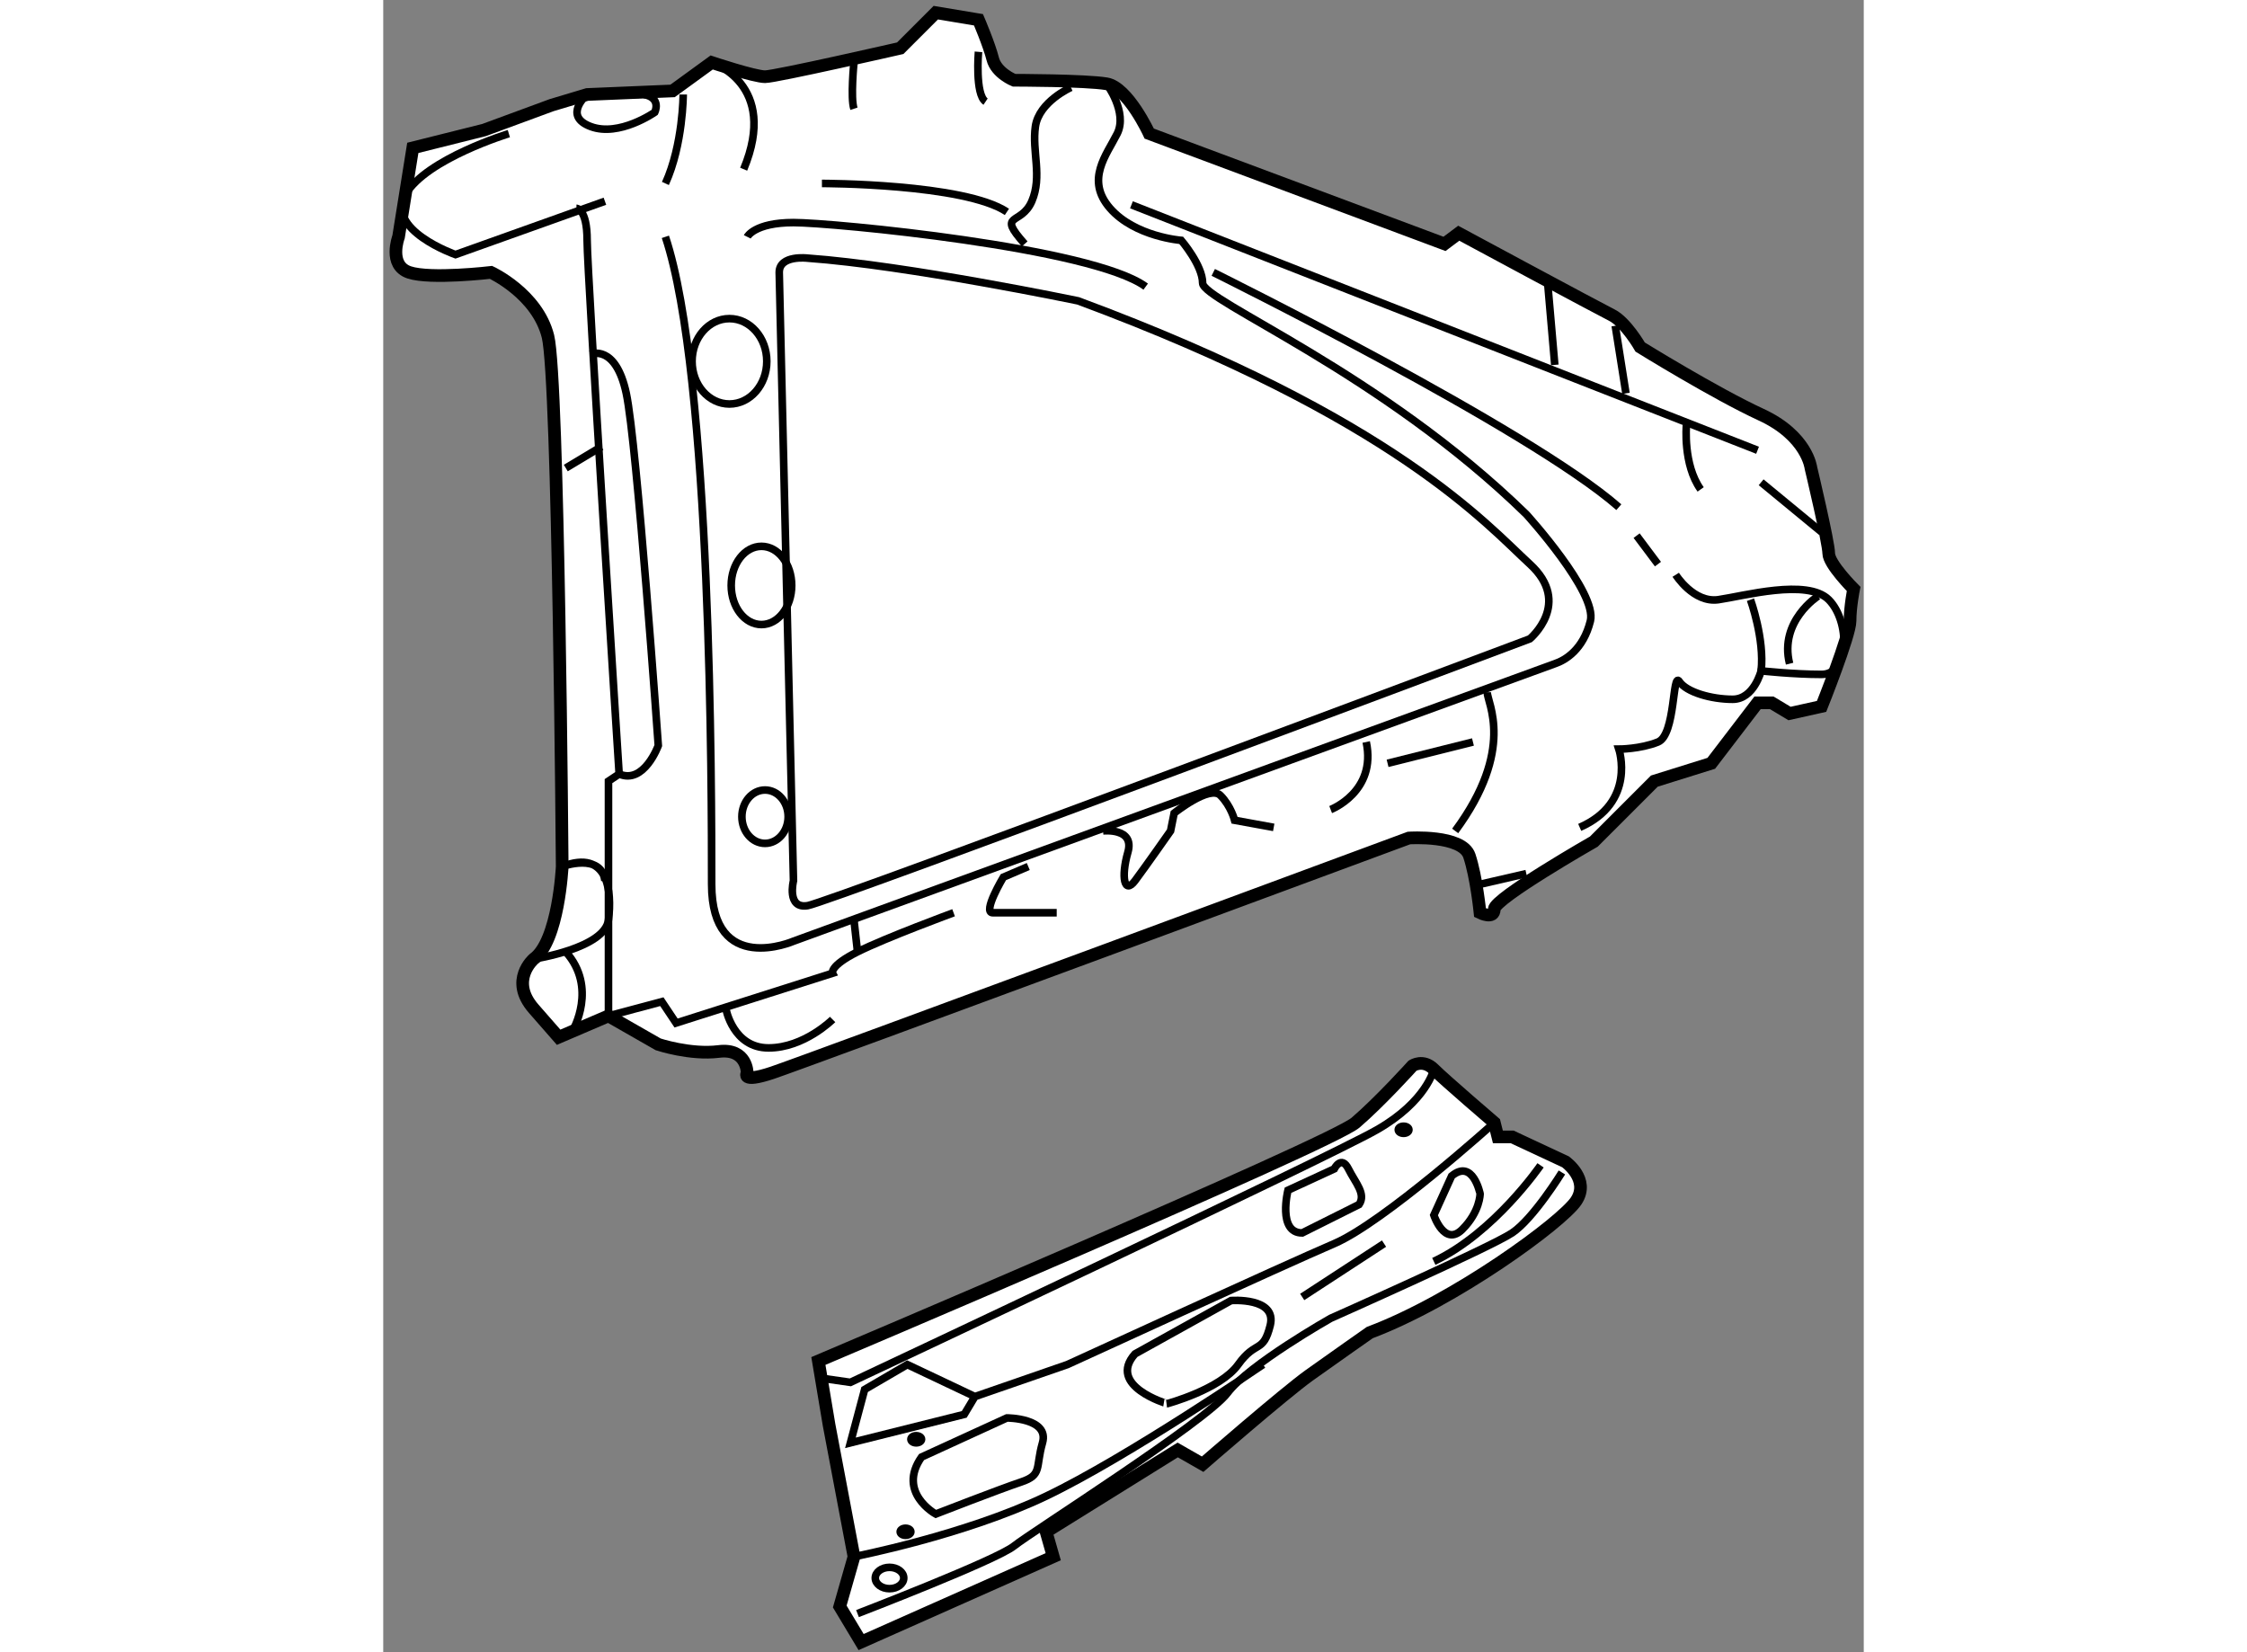 <?xml version="1.0" encoding="utf-8"?>
<!-- Generator: Adobe Illustrator 15.1.0, SVG Export Plug-In . SVG Version: 6.00 Build 0)  -->
<!DOCTYPE svg PUBLIC "-//W3C//DTD SVG 1.1//EN" "http://www.w3.org/Graphics/SVG/1.1/DTD/svg11.dtd">
<svg version="1.1" xmlns="http://www.w3.org/2000/svg" xmlns:xlink="http://www.w3.org/1999/xlink" x="0px" y="0px" width="244.8px"
	 height="180px" viewBox="42.631 23.162 58.44 65.217" enable-background="new 0 0 244.8 180" xml:space="preserve">
	
<rect x="42.631" y="23.162" width="58.44" height="65.217" fill="#808080" stroke="none"/>
	
<g><path fill="#FFFFFF" stroke="#000000" stroke-width="0.5" d="M43.798,28.999l-0.562,3.511c0,0-0.421,1.123,0.421,1.404
			c0.842,0.281,3.229,0,3.229,0s1.826,0.842,2.247,2.527s0.562,20.923,0.562,20.923s-0.14,2.949-1.124,3.651
			c0,0-0.983,0.842,0,1.966c0.983,1.124,0.983,1.124,0.983,1.124l1.966-0.843l1.966,1.124c0,0,1.264,0.421,2.387,0.281
			s1.124,0.843,1.124,0.843s-0.281,0.421,0.983,0c1.264-0.421,25.136-9.269,25.136-9.269s2.106-0.14,2.387,0.702
			c0.281,0.843,0.421,2.247,0.421,2.247s0.562,0.281,0.562-0.141c0-0.421,3.932-2.668,3.932-2.668l2.387-2.387l2.247-0.702
			l1.826-2.387h0.562l0.702,0.421l1.264-0.281c0,0,1.124-2.809,1.124-3.371c0-0.562,0.141-1.264,0.141-1.264
			s-0.983-0.983-0.983-1.404s-0.702-3.37-0.702-3.37s-0.141-1.264-1.966-2.106c-1.825-0.842-4.774-2.668-4.774-2.668
			s-0.562-0.983-1.124-1.264c-0.562-0.281-6.038-3.23-6.038-3.23l-0.562,0.421l-11.655-4.353c0,0-0.843-1.826-1.685-1.966
			c-0.843-0.14-3.651-0.14-3.651-0.14s-0.702-0.281-0.842-0.843c-0.141-0.562-0.562-1.544-0.562-1.544l-1.685-0.281l-1.404,1.404
			c0,0-4.915,1.124-5.336,1.124s-2.106-0.562-2.106-0.562l-1.544,1.123l-3.371,0.141l-1.404,0.421l-2.668,0.983L43.798,28.999z"></path><line fill="none" stroke="#000000" stroke-width="0.3" x1="61.211" y1="59.471" x2="61.352" y2="60.735"></line><path fill="none" stroke="#000000" stroke-width="0.3" d="M58.262,33.914l0.562,24.013c0,0-0.281,1.123,0.562,0.983
			c0.843-0.141,28.506-10.532,28.506-10.532s1.685-1.404,0-2.949c-1.685-1.545-5.336-5.757-17.834-10.392
			c0,0-6.741-1.404-10.672-1.685C59.386,33.352,58.262,33.212,58.262,33.914z"></path><path fill="none" stroke="#000000" stroke-width="0.3" d="M55.594,25.629c0,0,2.668,0.842,1.264,4.212"></path><path fill="none" stroke="#000000" stroke-width="0.3" d="M54.471,26.893c0,0,0,1.966-0.702,3.511"></path><path fill="none" stroke="#000000" stroke-width="0.3" d="M51.381,31.105l-5.898,2.106c0,0-2.808-0.983-1.966-2.387
			c0.843-1.404,4.072-2.387,4.072-2.387"></path><path fill="none" stroke="#000000" stroke-width="0.3" d="M59.947,30.403c0,0,5.617,0,7.302,1.123"></path><path fill="none" stroke="#000000" stroke-width="0.3" d="M75.394,33.914c0,0,12.498,6.179,16.009,9.268"></path><path fill="none" stroke="#000000" stroke-width="0.3" d="M56.999,32.51c0,0,0.281-0.562,1.826-0.562
			c1.544,0,11.795,0.983,13.902,2.528"></path><path fill="none" stroke="#000000" stroke-width="0.3" d="M50.679,26.893c0,0-0.983,0.843,0.141,1.264
			c1.124,0.421,2.528-0.562,2.528-0.562s0.281-0.562-0.421-0.702"></path><path fill="none" stroke="#000000" stroke-width="0.3" d="M50.258,31.386c0,0,0.421,0,0.421,1.264
			c0,1.264,1.264,21.064,1.264,21.064l-0.421,0.281v9.269"></path><path fill="none" stroke="#000000" stroke-width="0.3" d="M69.777,26.612c0,0-1.264,0.562-1.404,1.544
			c-0.141,0.983,0.281,1.966-0.141,2.949s-1.404,0.421-0.281,1.685"></path><path fill="none" stroke="#000000" stroke-width="0.3" d="M61.211,25.629c0,0-0.141,1.404,0,1.825"></path><path fill="none" stroke="#000000" stroke-width="0.3" d="M66.126,25.208c0,0-0.14,1.685,0.281,1.966"></path><line fill="none" stroke="#000000" stroke-width="0.3" x1="72.165" y1="31.246" x2="96.879" y2="40.935"></line><line fill="none" stroke="#000000" stroke-width="0.3" x1="88.594" y1="34.335" x2="88.875" y2="37.565"></line><line fill="none" stroke="#000000" stroke-width="0.3" x1="91.262" y1="36.02" x2="91.684" y2="38.688"></line><path fill="none" stroke="#000000" stroke-width="0.3" d="M94.071,39.952c0,0-0.141,1.544,0.562,2.528"></path><line fill="none" stroke="#000000" stroke-width="0.3" x1="97.02" y1="42.199" x2="99.407" y2="44.165"></line><path fill="none" stroke="#000000" stroke-width="0.3" d="M71.182,26.471c0,0,0.842,1.124,0.421,1.966
			c-0.421,0.842-1.264,1.825-0.281,2.949s2.809,1.264,2.809,1.264s0.843,0.983,0.843,1.685s7.021,3.511,12.778,9.128
			c0,0,2.809,3.089,2.528,4.212c-0.281,1.124-0.983,1.545-1.404,1.686L58.824,60.314c0,0-3.23,1.404-3.23-2.247
			c0-3.651,0-20.081-1.826-25.557"></path><path fill="none" stroke="#000000" stroke-width="0.3" d="M50.82,37.144c0,0,0.983-0.421,1.404,1.545
			c0.421,1.966,1.264,13.902,1.264,13.902s-0.562,1.545-1.544,1.124"></path><line fill="none" stroke="#000000" stroke-width="0.3" x1="49.837" y1="41.637" x2="51.241" y2="40.794"></line><path fill="none" stroke="#000000" stroke-width="0.3" d="M48.573,61.016c0,0,2.809-0.421,2.949-1.545
			c0.14-1.124,0-2.809-1.826-2.106c0,0,1.545-0.562,1.685,0.562"></path><path fill="none" stroke="#000000" stroke-width="0.3" d="M50.118,63.825c0,0,0.983-1.686-0.281-3.09"></path><path fill="none" stroke="#000000" stroke-width="0.3" d="M51.522,63.263l2.106-0.562l0.562,0.842l6.179-1.966
			c0,0-0.14-0.281,0.983-0.843c1.124-0.562,3.792-1.544,3.792-1.544"></path><path fill="none" stroke="#000000" stroke-width="0.3" d="M68.092,57.365l-0.983,0.421c0,0-0.842,1.404-0.421,1.404
			c0.421,0,2.527,0,2.527,0"></path><path fill="none" stroke="#000000" stroke-width="0.3" d="M71.041,55.96c0,0,1.264-0.14,0.983,0.843s-0.14,1.685,0.281,1.124
			c0.421-0.562,1.404-1.966,1.404-1.966l0.141-0.702c0,0,1.404-1.123,1.825-0.702c0.421,0.421,0.562,0.983,0.562,0.983l1.544,0.281"></path><path fill="none" stroke="#000000" stroke-width="0.3" d="M86.207,50.484c0,0.421,1.124,2.247-1.264,5.477"></path><line fill="none" stroke="#000000" stroke-width="0.3" x1="85.645" y1="52.45" x2="82.275" y2="53.292"></line><path fill="none" stroke="#000000" stroke-width="0.3" d="M80.028,55.118c0,0,1.825-0.702,1.404-2.668"></path><line fill="none" stroke="#000000" stroke-width="0.3" x1="92.105" y1="44.305" x2="92.947" y2="45.429"></line><path fill="none" stroke="#000000" stroke-width="0.3" d="M93.649,45.85c0,0,0.702,1.123,1.685,0.983
			c0.983-0.141,3.511-0.843,4.354,0c0.842,0.842,0.842,2.949-0.281,2.949c-1.123,0-2.387-0.14-2.387-0.14s-0.281,1.123-1.123,1.123
			c-0.843,0-1.826-0.281-2.106-0.702c-0.281-0.421-0.141,2.106-0.843,2.388c-0.702,0.281-1.544,0.281-1.544,0.281
			s0.702,2.106-1.545,3.089"></path><line fill="none" stroke="#000000" stroke-width="0.3" x1="85.926" y1="58.067" x2="87.751" y2="57.646"></line><path fill="none" stroke="#000000" stroke-width="0.3" d="M99.267,46.692c0,0-1.545,0.983-1.124,2.668"></path><path fill="none" stroke="#000000" stroke-width="0.3" d="M96.599,46.833c0,0,0.562,1.544,0.421,2.809"></path><ellipse fill="none" stroke="#000000" stroke-width="0.3" cx="56.296" cy="37.424" rx="1.475" ry="1.685"></ellipse><ellipse fill="none" stroke="#000000" stroke-width="0.3" cx="57.56" cy="46.271" rx="1.194" ry="1.544"></ellipse><ellipse fill="none" stroke="#000000" stroke-width="0.3" cx="57.701" cy="55.399" rx="0.913" ry="1.053"></ellipse><path fill="none" stroke="#000000" stroke-width="0.3" d="M56.156,62.982c0,0,0.281,1.544,1.685,1.544
			c1.404,0,2.528-1.123,2.528-1.123"></path></g>



	
<g><path fill="#FFFFFF" stroke="#000000" stroke-width="0.5" d="M59.807,76.884c0,0,20.221-8.566,21.204-9.408
			c0.983-0.843,2.247-2.247,2.247-2.247s0.421-0.281,0.843,0.141s2.387,2.106,2.387,2.106l0.141,0.562h0.562l2.106,0.983
			c0,0,0.983,0.702,0.421,1.545c-0.562,0.842-4.775,3.932-8.145,5.196c0,0-1.404,0.983-2.387,1.685s-4.212,3.511-4.212,3.511
			l-0.983-0.562l-5.195,3.23l0.281,0.983l-7.583,3.37l-0.843-1.404l0.562-1.966l-0.983-5.196L59.807,76.884z"></path><path fill="none" stroke="#000000" stroke-width="0.3" d="M63.879,80.676l3.37-1.544c0,0,1.685,0,1.404,0.983s0,1.264-0.843,1.545
			c-0.842,0.281-3.37,1.264-3.37,1.264S62.896,82.08,63.879,80.676z"></path><path fill="none" stroke="#000000" stroke-width="0.3" d="M72.305,76.604l3.792-2.106c0,0,1.826-0.14,1.545,0.983
			c-0.281,1.123-0.562,0.562-1.264,1.544s-2.808,1.545-2.808,1.545S71.182,77.868,72.305,76.604z"></path><path fill="none" stroke="#000000" stroke-width="0.3" d="M78.905,71.829c-0.983,0-0.562-1.685-0.562-1.685l1.825-0.842
			c0,0,0.281-0.562,0.562,0c0.281,0.562,0.702,0.983,0.421,1.404L78.905,71.829z"></path><ellipse fill="none" stroke="#000000" stroke-width="0.3" cx="62.615" cy="85.45" rx="0.562" ry="0.421"></ellipse><path fill="none" stroke="#000000" stroke-width="0.3" d="M84.101,65.37c0,0-0.281,1.264-2.247,2.387
			c-1.966,1.124-20.783,9.97-20.783,9.97l-0.983-0.141"></path><path fill="none" stroke="#000000" stroke-width="0.3" d="M89.156,69.442c0,0-1.124,1.826-1.966,2.387
			c-0.843,0.562-7.162,3.37-7.162,3.37s-3.23,1.826-4.072,2.949c-0.843,1.123-7.724,5.477-8.426,6.038
			c-0.702,0.562-6.179,2.668-6.179,2.668"></path><path fill="none" stroke="#000000" stroke-width="0.3" d="M65.986,78.289l-0.421,0.702l-4.494,1.124l0.562-2.106l1.685-0.983
			L65.986,78.289l3.651-1.264c0,0,8.566-3.932,10.532-4.774c1.966-0.843,6.319-4.774,6.319-4.774"></path><path fill="none" stroke="#000000" stroke-width="0.3" d="M61.211,84.608c0,0,4.353-0.843,7.583-2.387
			c3.229-1.545,8.566-5.196,8.566-5.196"></path><line fill="none" stroke="#000000" stroke-width="0.3" x1="82.135" y1="72.25" x2="78.905" y2="74.357"></line><path fill="none" stroke="#000000" stroke-width="0.3" d="M84.803,69.583l-0.702,1.544c0,0,0.421,1.264,1.124,0.562
			s0.702-1.404,0.702-1.404S85.645,68.88,84.803,69.583z"></path><path fill="none" stroke="#000000" stroke-width="0.3" d="M88.313,69.161c0,0-1.826,2.668-4.213,3.792"></path><ellipse fill="none" stroke="#000000" stroke-width="0.3" cx="63.669" cy="79.974" rx="0.211" ry="0.141"></ellipse><ellipse fill="none" stroke="#000000" stroke-width="0.3" cx="63.247" cy="83.625" rx="0.211" ry="0.14"></ellipse><ellipse fill="none" stroke="#000000" stroke-width="0.3" cx="82.907" cy="67.757" rx="0.211" ry="0.141"></ellipse></g>


</svg>